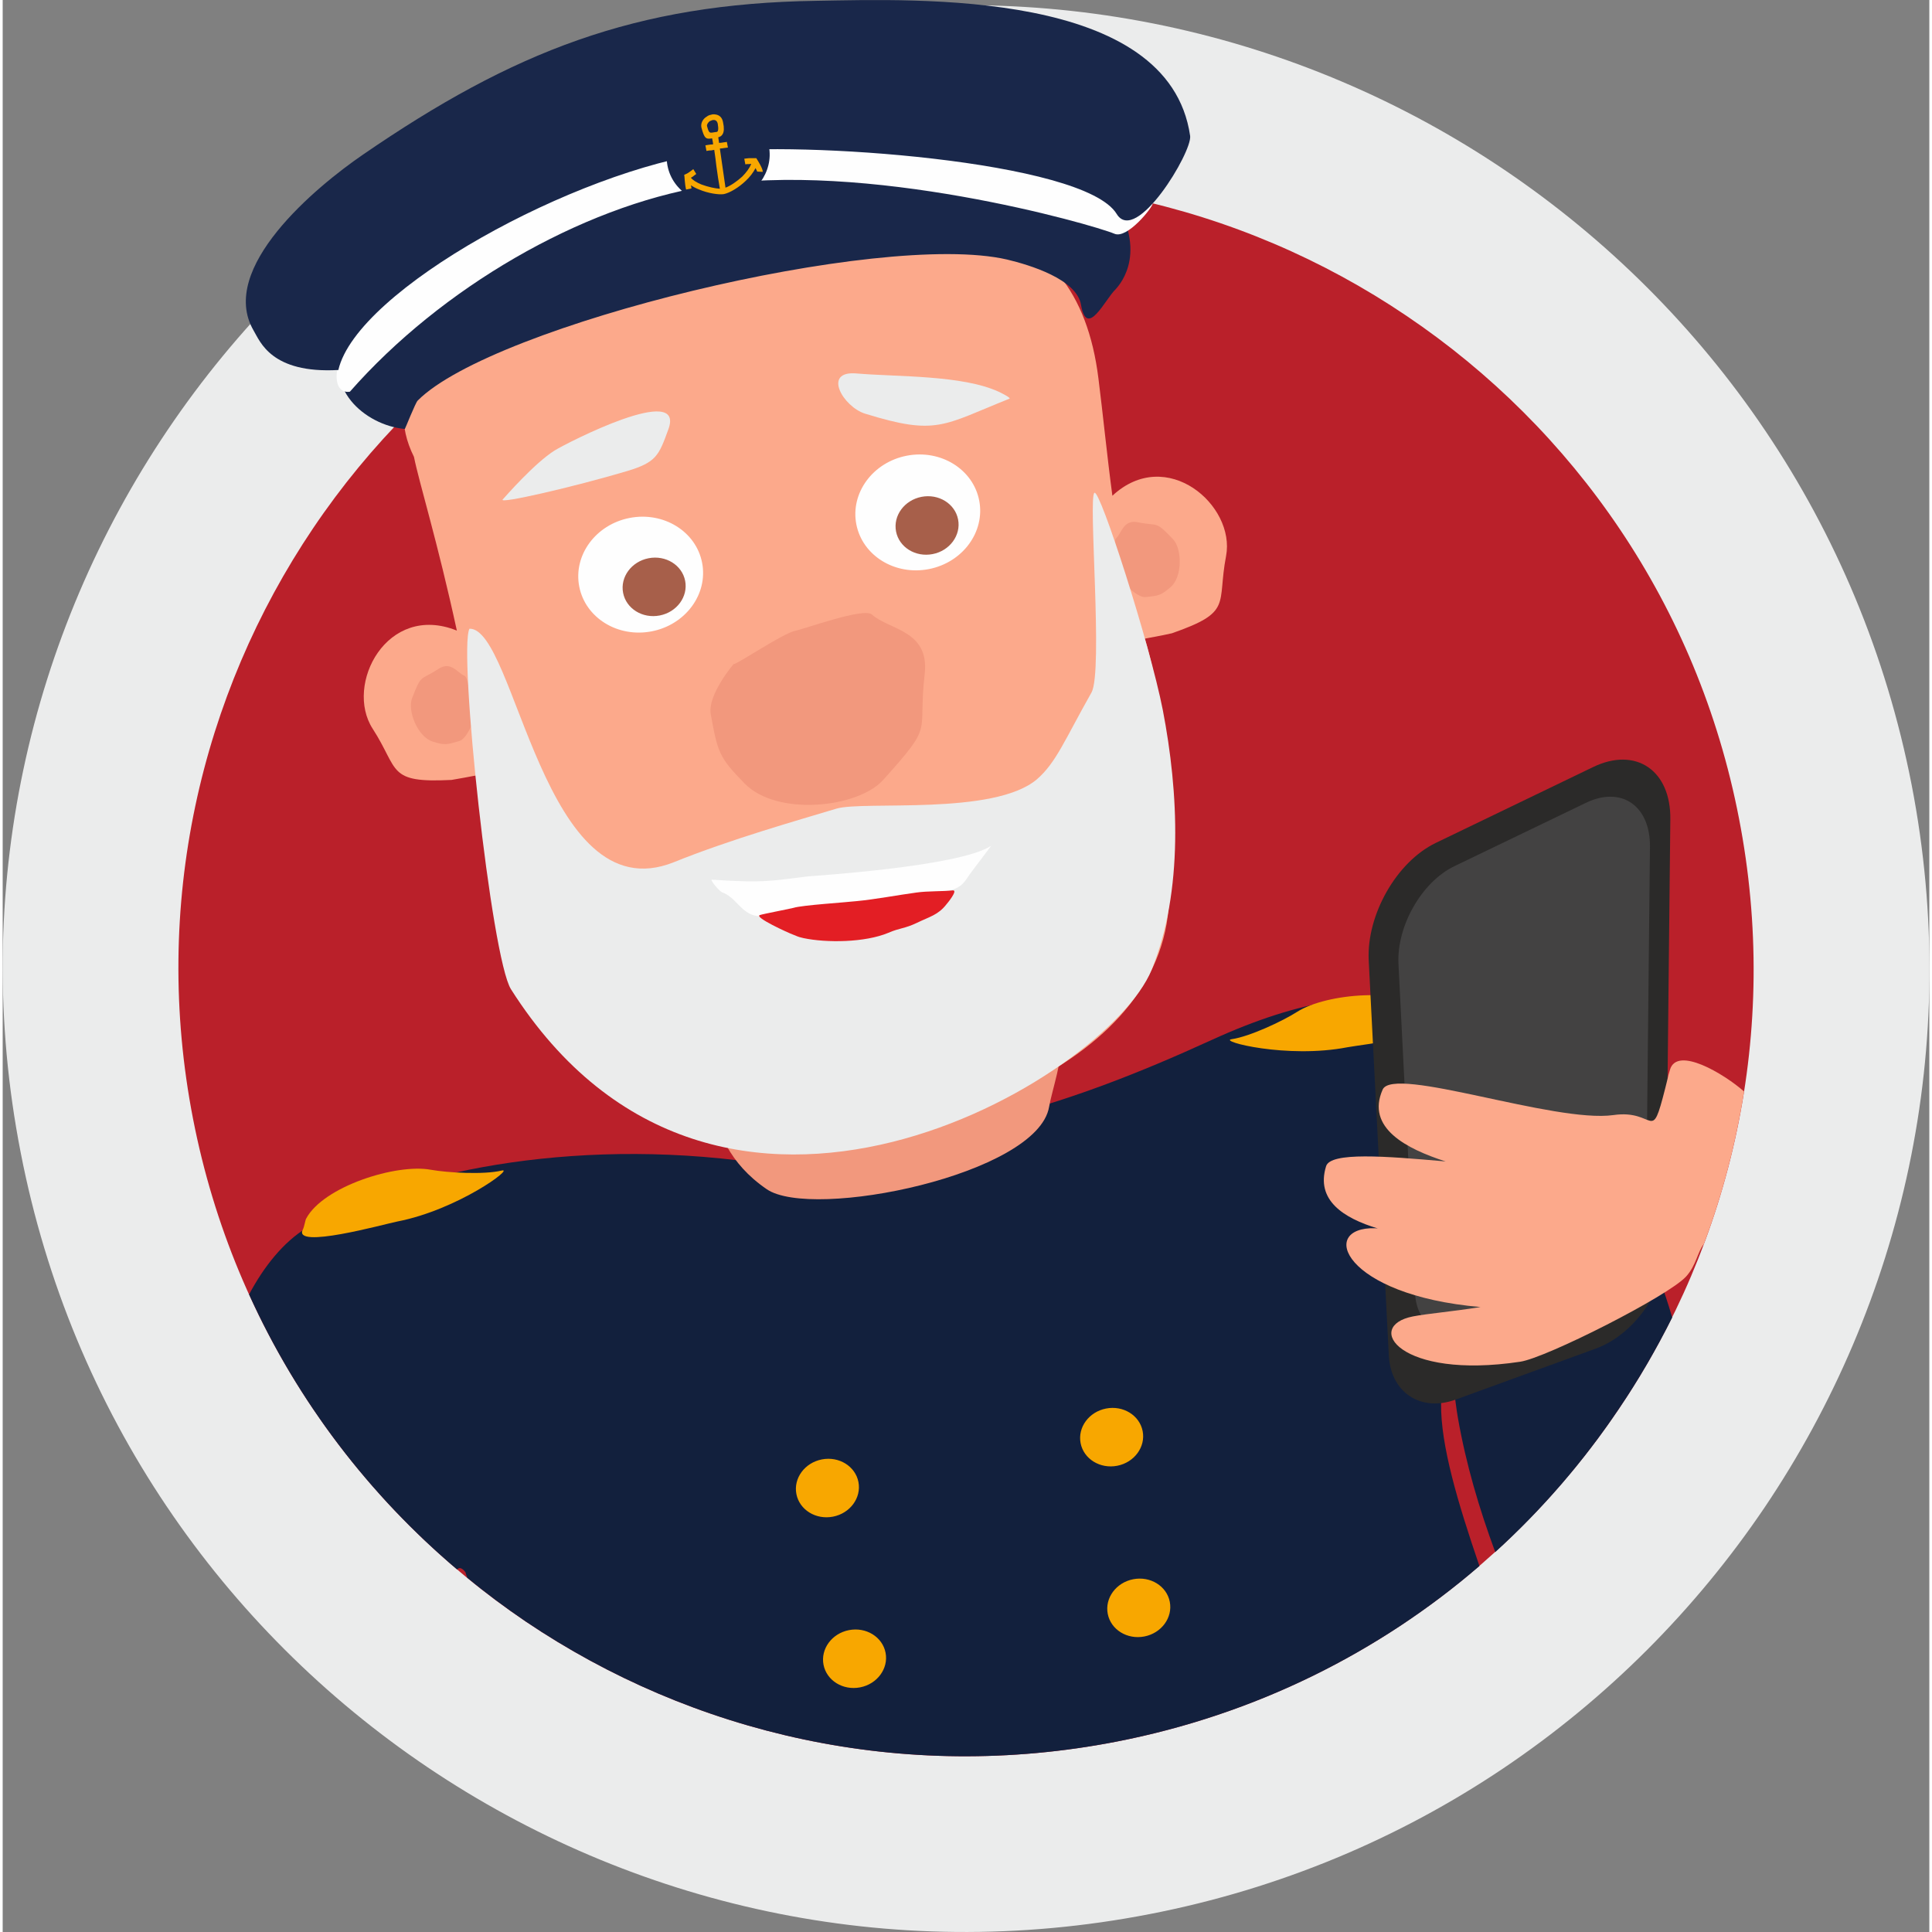 <?xml version="1.0" encoding="UTF-8"?>
<!DOCTYPE svg PUBLIC "-//W3C//DTD SVG 1.1//EN" "http://www.w3.org/Graphics/SVG/1.1/DTD/svg11.dtd">
<!-- Creator: CorelDRAW -->
<svg xmlns="http://www.w3.org/2000/svg" xml:space="preserve" width="180px" height="180px" version="1.1" style="shape-rendering:geometricPrecision; text-rendering:geometricPrecision; image-rendering:optimizeQuality; fill-rule:evenodd; clip-rule:evenodd"
viewBox="0 0 71.86 72.06"
 xmlns:xlink="http://www.w3.org/1999/xlink"
 xmlns:xodm="http://www.corel.com/coreldraw/odm/2003">
 <rect x="0" y="0" width="71.86" height="72.06" fill="#808080" stroke="none"/>
 <defs>
  <style type="text/css">
   <![CDATA[
    .str0 {stroke:#2B2A29;stroke-width:0.42;stroke-miterlimit:22.926}
    .fil6 {fill:#FEFEFE}
    .fil5 {fill:#EBECEC}
    .fil13 {fill:#434242}
    .fil12 {fill:#2B2A29}
    .fil7 {fill:#A75F4A}
    .fil0 {fill:#BA202A}
    .fil10 {fill:#E31E24}
    .fil2 {fill:#12203D}
    .fil9 {fill:#19274A}
    .fil3 {fill:#F2987D}
    .fil8 {fill:#F8A700}
    .fil4 {fill:#FCA98B}
    .fil14 {fill:#FCA98B}
    .fil1 {fill:#EBECEC;fill-rule:nonzero}
    .fil11 {fill:#F8A700;fill-rule:nonzero}
   ]]>
  </style>
 </defs>
 <g id="Ebene_x0020_1">
  <ellipse class="fil0 str0" transform="matrix(0.49 -0.095 0.095 0.49 34.004 36.001)" rx="66.89" ry="69.53"/>
  <path class="fil1" d="M29.08 0.86c9.73,-1.89 19.32,0.34 26.94,5.48 7.62,5.15 13.28,13.19 15.18,22.93 1.89,9.74 -0.34,19.32 -5.48,26.95 -5.15,7.62 -13.2,13.28 -22.93,15.17 -9.74,1.9 -19.32,-0.34 -26.95,-5.48 -7.62,-5.14 -13.28,-13.19 -15.17,-22.93 -1.9,-9.74 0.34,-19.32 5.48,-26.94 5.14,-7.62 13.19,-13.29 22.93,-15.18zm23.28 10.92c-6.23,-4.21 -14.07,-6.03 -22.03,-4.48 -7.96,1.54 -14.55,6.17 -18.75,12.4 -4.2,6.23 -6.03,14.07 -4.48,22.03 1.55,7.96 6.18,14.54 12.41,18.75 6.23,4.2 14.06,6.03 22.03,4.48 7.96,-1.55 14.54,-6.18 18.74,-12.41 4.21,-6.23 6.03,-14.07 4.48,-22.03 -1.54,-7.96 -6.17,-14.54 -12.4,-18.74z"/>
  <path class="fil2" d="M27.44 43.28c0.82,0.1 1.28,-0.13 2.42,-0.27 5.99,-0.75 9.64,-1.66 15.23,-4.22 6.6,-3.02 10.98,-1.78 14.4,4.27 1.4,2.48 2.16,3.95 2.78,6.08 -0.59,1.18 -1.25,2.32 -1.99,3.41 -1.31,1.95 -2.86,3.75 -4.61,5.34 -0.6,-1.62 -1.09,-3.28 -1.39,-4.99 -0.21,-1.16 -0.59,-5.79 -0.63,-0.55 -0.02,1.55 0.62,3.69 1.43,6.06 -3.74,3.22 -8.35,5.54 -13.54,6.55 -7.97,1.55 -15.8,-0.28 -22.03,-4.48 -0.75,-0.51 -1.48,-1.05 -2.18,-1.63 -0.03,-0.07 -0.05,-0.14 -0.07,-0.21 -0.13,-0.17 -0.24,-0.19 -0.31,-0.1 -3.26,-2.76 -5.94,-6.24 -7.76,-10.26 0.56,-1.05 1.27,-1.94 2.14,-2.48 3.03,-1.85 9.13,-3.36 16.11,-2.52z"/>
  <path class="fil3" d="M26.42 41.1c0.24,1.08 0.66,2.28 2.07,3.25 1.69,1.18 10.12,-0.54 10.54,-3.07 0.1,-0.59 0.53,-1.81 0.47,-2.65 -0.01,-0.19 -13.11,2.32 -13.08,2.47z"/>
  <path class="fil4" d="M15.34 17.04c0.2,0.99 0.87,3.12 1.6,6.48 -2.61,-1.05 -4.2,2.02 -3.14,3.66 1,1.55 0.53,2.03 2.94,1.91 0.03,0 0.84,-0.15 1.2,-0.22 0.66,3.95 1.29,8.02 1.69,8.45 2.38,2.52 5.88,5.27 9.56,5.27 5.18,-0.01 14.36,-2.76 14.32,-9.32 -0.02,-2.86 -0.04,-6.59 -0.91,-9.45 0.4,-0.07 0.99,-0.19 1.01,-0.2 2.29,-0.8 1.67,-1.06 2.02,-2.88 0.36,-1.89 -2.22,-4.13 -4.24,-2.25 -0.2,-1.49 -0.35,-3.03 -0.52,-4.37 -0.82,-6.62 -6.32,-6.77 -13.56,-5.76 -5.63,0.78 -14.29,4.03 -11.97,8.68z"/>
  <path class="fil3" d="M42 21.92c0.01,-0.04 -0.33,-0.66 -0.35,-0.83 -0.02,-0.12 -0.23,-0.91 -0.13,-1 0.22,-0.2 0.27,-0.72 0.82,-0.61 0.8,0.16 0.63,-0.08 1.32,0.64 0.33,0.36 0.35,1.41 -0.11,1.79 -0.36,0.3 -0.43,0.31 -0.93,0.36 -0.25,0.02 -0.62,-0.35 -0.62,-0.35z"/>
  <path class="fil3" d="M17.47 27.09c-0.02,-0.04 0.07,-0.74 0.02,-0.9 -0.03,-0.12 -0.13,-0.93 -0.26,-0.98 -0.27,-0.11 -0.51,-0.57 -0.98,-0.26 -0.68,0.45 -0.62,0.16 -0.98,1.09 -0.18,0.46 0.2,1.44 0.77,1.62 0.45,0.14 0.51,0.12 0.99,-0.02 0.24,-0.07 0.44,-0.55 0.44,-0.55z"/>
  <path class="fil3" d="M27.26 24.77c0.12,0.02 1.81,-1.13 2.29,-1.24 0.36,-0.07 2.57,-0.88 2.87,-0.61 0.64,0.58 2.15,0.58 1.97,2.21 -0.27,2.35 0.39,1.8 -1.54,3.95 -0.94,1.06 -3.98,1.38 -5.18,0.14 -0.95,-0.97 -1,-1.15 -1.26,-2.58 -0.13,-0.72 0.85,-1.87 0.85,-1.87z"/>
  <path class="fil5" d="M37.55 14.87c-2.48,0.99 -2.7,1.39 -5.38,0.56 -0.82,-0.25 -1.62,-1.62 -0.31,-1.5 1.5,0.13 3.94,0.05 5.31,0.69 0.06,0.03 0.45,0.22 0.38,0.25z"/>
  <path class="fil5" d="M18.65 18.63c0.1,-0.11 1.19,-1.36 1.94,-1.83 0.47,-0.29 4.88,-2.55 4.24,-0.79 -0.36,0.99 -0.45,1.23 -1.54,1.56 -2.02,0.6 -4.81,1.24 -4.64,1.06z"/>
  <ellipse class="fil6" transform="matrix(1.206 -0.234 0.262 1.347 23.796 21.433)" rx="1.9" ry="1.57"/>
  <ellipse class="fil6" transform="matrix(-1.206 0.234 0.262 1.347 34.131 19.112)" rx="1.9" ry="1.57"/>
  <ellipse class="fil7" transform="matrix(0.609 -0.118 0.132 0.68 24.298 21.889)" rx="1.9" ry="1.57"/>
  <ellipse class="fil8" transform="matrix(0.609 -0.118 0.132 0.68 30.761 55.501)" rx="1.9" ry="1.57"/>
  <ellipse class="fil8" transform="matrix(0.609 -0.118 0.132 0.68 31.773 61.868)" rx="1.9" ry="1.57"/>
  <ellipse class="fil8" transform="matrix(0.609 -0.118 0.132 0.68 41.362 53.603)" rx="1.9" ry="1.57"/>
  <ellipse class="fil8" transform="matrix(0.609 -0.118 0.132 0.68 42.374 59.97)" rx="1.9" ry="1.57"/>
  <ellipse class="fil7" transform="matrix(-0.609 0.118 0.132 0.68 34.478 19.599)" rx="1.9" ry="1.57"/>
  <path class="fil9" d="M15 16c-1.52,-0.14 -3.11,-1.59 -2.19,-3.24 1.5,-2.68 10.39,-7.05 13.81,-7.32 2.35,-0.18 13.68,0.1 14.85,2.02 1.31,2.15 0.04,3.31 0.04,3.33 -0.39,0.37 -1.07,1.86 -1.29,0.58 -0.16,-0.96 -1.92,-1.49 -2.76,-1.69 -4.73,-1.09 -19.18,2.44 -21.98,5.26 -0.08,0.07 -0.47,1.06 -0.48,1.06z"/>
  <path class="fil6" d="M12.95 14.61c-1.52,0.24 -0.26,-6.17 14.27,-9.2 3.31,-0.68 15.67,0.91 15.67,2.19 0,0.13 -0.94,1.32 -1.42,1.12 -0.83,-0.35 -9.3,-2.77 -15.27,-1.77 -4.64,0.77 -9.85,3.79 -13.25,7.66z"/>
  <path class="fil5" d="M17.41 23.45c1.73,-0.04 2.74,10.66 7.62,8.71 2.13,-0.86 4.58,-1.55 6.07,-2 1.02,-0.3 5.86,0.27 7.47,-1.09 0.72,-0.62 1.04,-1.47 2.04,-3.24 0.44,-0.78 -0.13,-7.3 0.11,-7.45 0.21,-0.14 2.06,5.61 2.55,8.1 0.59,3.06 0.78,6.76 -0.42,9.7 -1.64,4.01 -16.18,12.85 -23.89,0.72 -0.74,-1.16 -1.97,-12.65 -1.55,-13.45z"/>
  <path class="fil6" d="M26.45 32.81c2.03,0.14 2.36,0.02 3.56,-0.12 0.16,-0.02 5.67,-0.36 6.85,-1.14 0.04,-0.03 -0.78,1.03 -0.84,1.13 -0.48,0.79 -0.9,0.44 -3.18,0.84 -1.32,0.22 -2.95,0.16 -4.09,0.56 -1.12,0.39 -1.26,-0.57 -1.9,-0.79 -0.12,-0.04 -0.48,-0.48 -0.4,-0.48z"/>
  <path class="fil10" d="M28.24 34.13c-0.22,0.08 1.05,0.66 1.24,0.73 0.15,0.05 0.12,0.07 0.39,0.13 0.85,0.18 2.29,0.17 3.17,-0.2 0.41,-0.18 0.6,-0.15 1.06,-0.37 0.47,-0.23 0.79,-0.29 1.1,-0.69 0.02,-0.02 0.46,-0.55 0.23,-0.52 -0.33,0.04 -0.94,0.02 -1.35,0.08 -0.67,0.09 -1.57,0.26 -2.23,0.32 -0.44,0.05 -2.03,0.15 -2.35,0.25 -0.1,0.03 -1.15,0.23 -1.26,0.27z"/>
  <path class="fil9" d="M12.52 13.8c-2.51,0.14 -2.92,-1.07 -3.16,-1.47 -1.35,-2.32 2.34,-5.37 4.06,-6.55 5.61,-3.86 10.18,-5.65 16.93,-5.75 3.73,-0.06 13.15,-0.44 13.94,5.04 0.08,0.6 -2.02,4.09 -2.74,2.91 -1.22,-2.01 -11.98,-2.72 -15.08,-2.3 -5.08,0.67 -13.26,5.12 -13.95,8.12z"/>
  <g id="_2886769832208">
   <ellipse class="fil9" transform="matrix(0.995 -0.193 0.216 1.111 26.687 5.816)" rx="1.9" ry="1.57"/>
   <path class="fil11" d="M25.67 6.63c0.07,0.09 0.22,0.18 0.39,0.25 0.24,0.09 0.51,0.15 0.69,0.16 -0.05,-0.27 -0.09,-0.55 -0.13,-0.84 -0.02,-0.2 -0.05,-0.4 -0.08,-0.61 -0.04,0.01 -0.08,0.01 -0.11,0.02 -0.05,0 -0.09,0 -0.18,0.02l-0.04 -0.21c0.1,-0.02 0.15,-0.02 0.2,-0.03 0.03,0 0.06,0 0.09,-0.01 -0.01,-0.07 -0.02,-0.14 -0.04,-0.22 -0.23,0.04 -0.29,0.01 -0.4,-0.41 -0.03,-0.16 0.06,-0.32 0.2,-0.4 0.05,-0.04 0.1,-0.06 0.16,-0.07 0.05,-0.02 0.11,-0.02 0.17,-0.01 0.14,0.02 0.25,0.11 0.28,0.3 0.09,0.41 -0.05,0.52 -0.18,0.55l0.03 0.21c0.05,0 0.12,-0.01 0.17,-0.02 0.06,-0.01 0.11,-0.01 0.12,-0.02l0.04 0.21c-0.01,0.01 -0.07,0.01 -0.13,0.02 -0.06,0.01 -0.12,0.02 -0.17,0.02l0.21 1.46c0.19,-0.07 0.42,-0.23 0.62,-0.41 0.15,-0.15 0.28,-0.32 0.34,-0.48l-0.08 0.01c-0.06,0 -0.11,0 -0.14,0.01l-0.04 -0.21c0.04,-0.01 0.1,-0.01 0.17,-0.02 0.08,0 0.16,0 0.22,0l0.06 0 0.03 0.05c0.02,0.03 0.22,0.35 0.21,0.46l-0.21 -0.01c0,-0.02 -0.03,-0.07 -0.06,-0.13 -0.08,0.16 -0.21,0.33 -0.36,0.47 -0.26,0.25 -0.59,0.45 -0.82,0.5 -0.19,0.03 -0.59,-0.03 -0.92,-0.17 -0.11,-0.04 -0.22,-0.1 -0.31,-0.16 0.01,0.04 0.02,0.08 0.02,0.12l-0.2 0.04c-0.03,-0.12 -0.04,-0.24 -0.05,-0.34 0,-0.04 -0.01,-0.08 -0.01,-0.13l-0.01 -0.08 0.07 -0.03c0.07,-0.03 0.13,-0.08 0.19,-0.12 0.02,-0.02 0.05,-0.04 0.08,-0.06l0.11 0.18c-0.02,0.01 -0.04,0.03 -0.07,0.05 -0.03,0.03 -0.08,0.06 -0.13,0.09zm0.89 -1.7l0.08 -0.01c0.04,-0.02 0.07,-0.08 0.03,-0.31 -0.02,-0.08 -0.06,-0.12 -0.11,-0.13 -0.03,-0.01 -0.06,0 -0.09,0 -0.03,0.01 -0.07,0.03 -0.1,0.04 -0.06,0.05 -0.11,0.12 -0.1,0.18 0.07,0.27 0.1,0.26 0.23,0.24l0.06 -0.01z"/>
  </g>
  <path class="fil8" d="M11.32 45.45c0.64,-1.2 3.37,-2.06 4.65,-1.82 0.62,0.11 1.97,0.19 2.64,0.03 0.51,-0.13 -1.63,1.46 -3.89,1.9 -0.46,0.09 -3.94,1.06 -3.52,0.29 0.05,-0.1 0.09,-0.36 0.12,-0.4z"/>
  <path class="fil8" d="M53.28 37.69c-1.06,-0.88 -3.9,-0.65 -5,0.05 -0.53,0.34 -1.76,0.92 -2.44,1.02 -0.52,0.07 2.06,0.74 4.32,0.3 0.46,-0.09 4.05,-0.49 3.38,-1.05 -0.09,-0.07 -0.23,-0.29 -0.26,-0.32z"/>
  <path class="fil12" d="M53.45 31.44l5.87 -2.83c1.59,-0.77 2.91,0.12 2.88,1.96l-0.17 16.06c-0.02,1.51 -1.2,3.16 -2.61,3.67l-5.22 1.9c-1.31,0.48 -2.43,-0.26 -2.5,-1.65l-0.75 -14.74c-0.08,-1.68 1.03,-3.66 2.5,-4.37z"/>
  <path class="fil13" d="M54.14 32.31l4.9 -2.36c1.33,-0.65 2.42,0.1 2.4,1.64l-0.14 13.39c-0.02,1.26 -1,2.63 -2.18,3.06l-4.35 1.59c-1.09,0.4 -2.03,-0.22 -2.09,-1.38l-0.62 -12.3c-0.07,-1.4 0.86,-3.05 2.08,-3.64z"/>
  <path class="fil14" d="M52.6 49.1c0.57,-0.11 1.47,-0.18 2.52,-0.35 -5.12,-0.44 -6.08,-3 -3.92,-2.94l0.09 0.01c-1.29,-0.39 -2.32,-1.06 -1.93,-2.32 0.16,-0.54 2.21,-0.38 4.46,-0.18 -1.46,-0.47 -2.98,-1.25 -2.35,-2.68 0.4,-0.91 6.41,1.26 8.61,0.95 1.59,-0.23 1.39,1.13 1.93,-1 0.19,-0.75 0.08,-0.37 0.18,-0.7 0.27,-0.88 2.01,0.16 2.76,0.82 -0.31,1.95 -0.81,3.86 -1.5,5.69 -0.24,0.3 -0.28,0.79 -0.66,1.21 -0.66,0.73 -5.23,3.04 -6.19,3.18 -4.51,0.68 -5.85,-1.33 -4,-1.69z"/>
 </g>
</svg>
